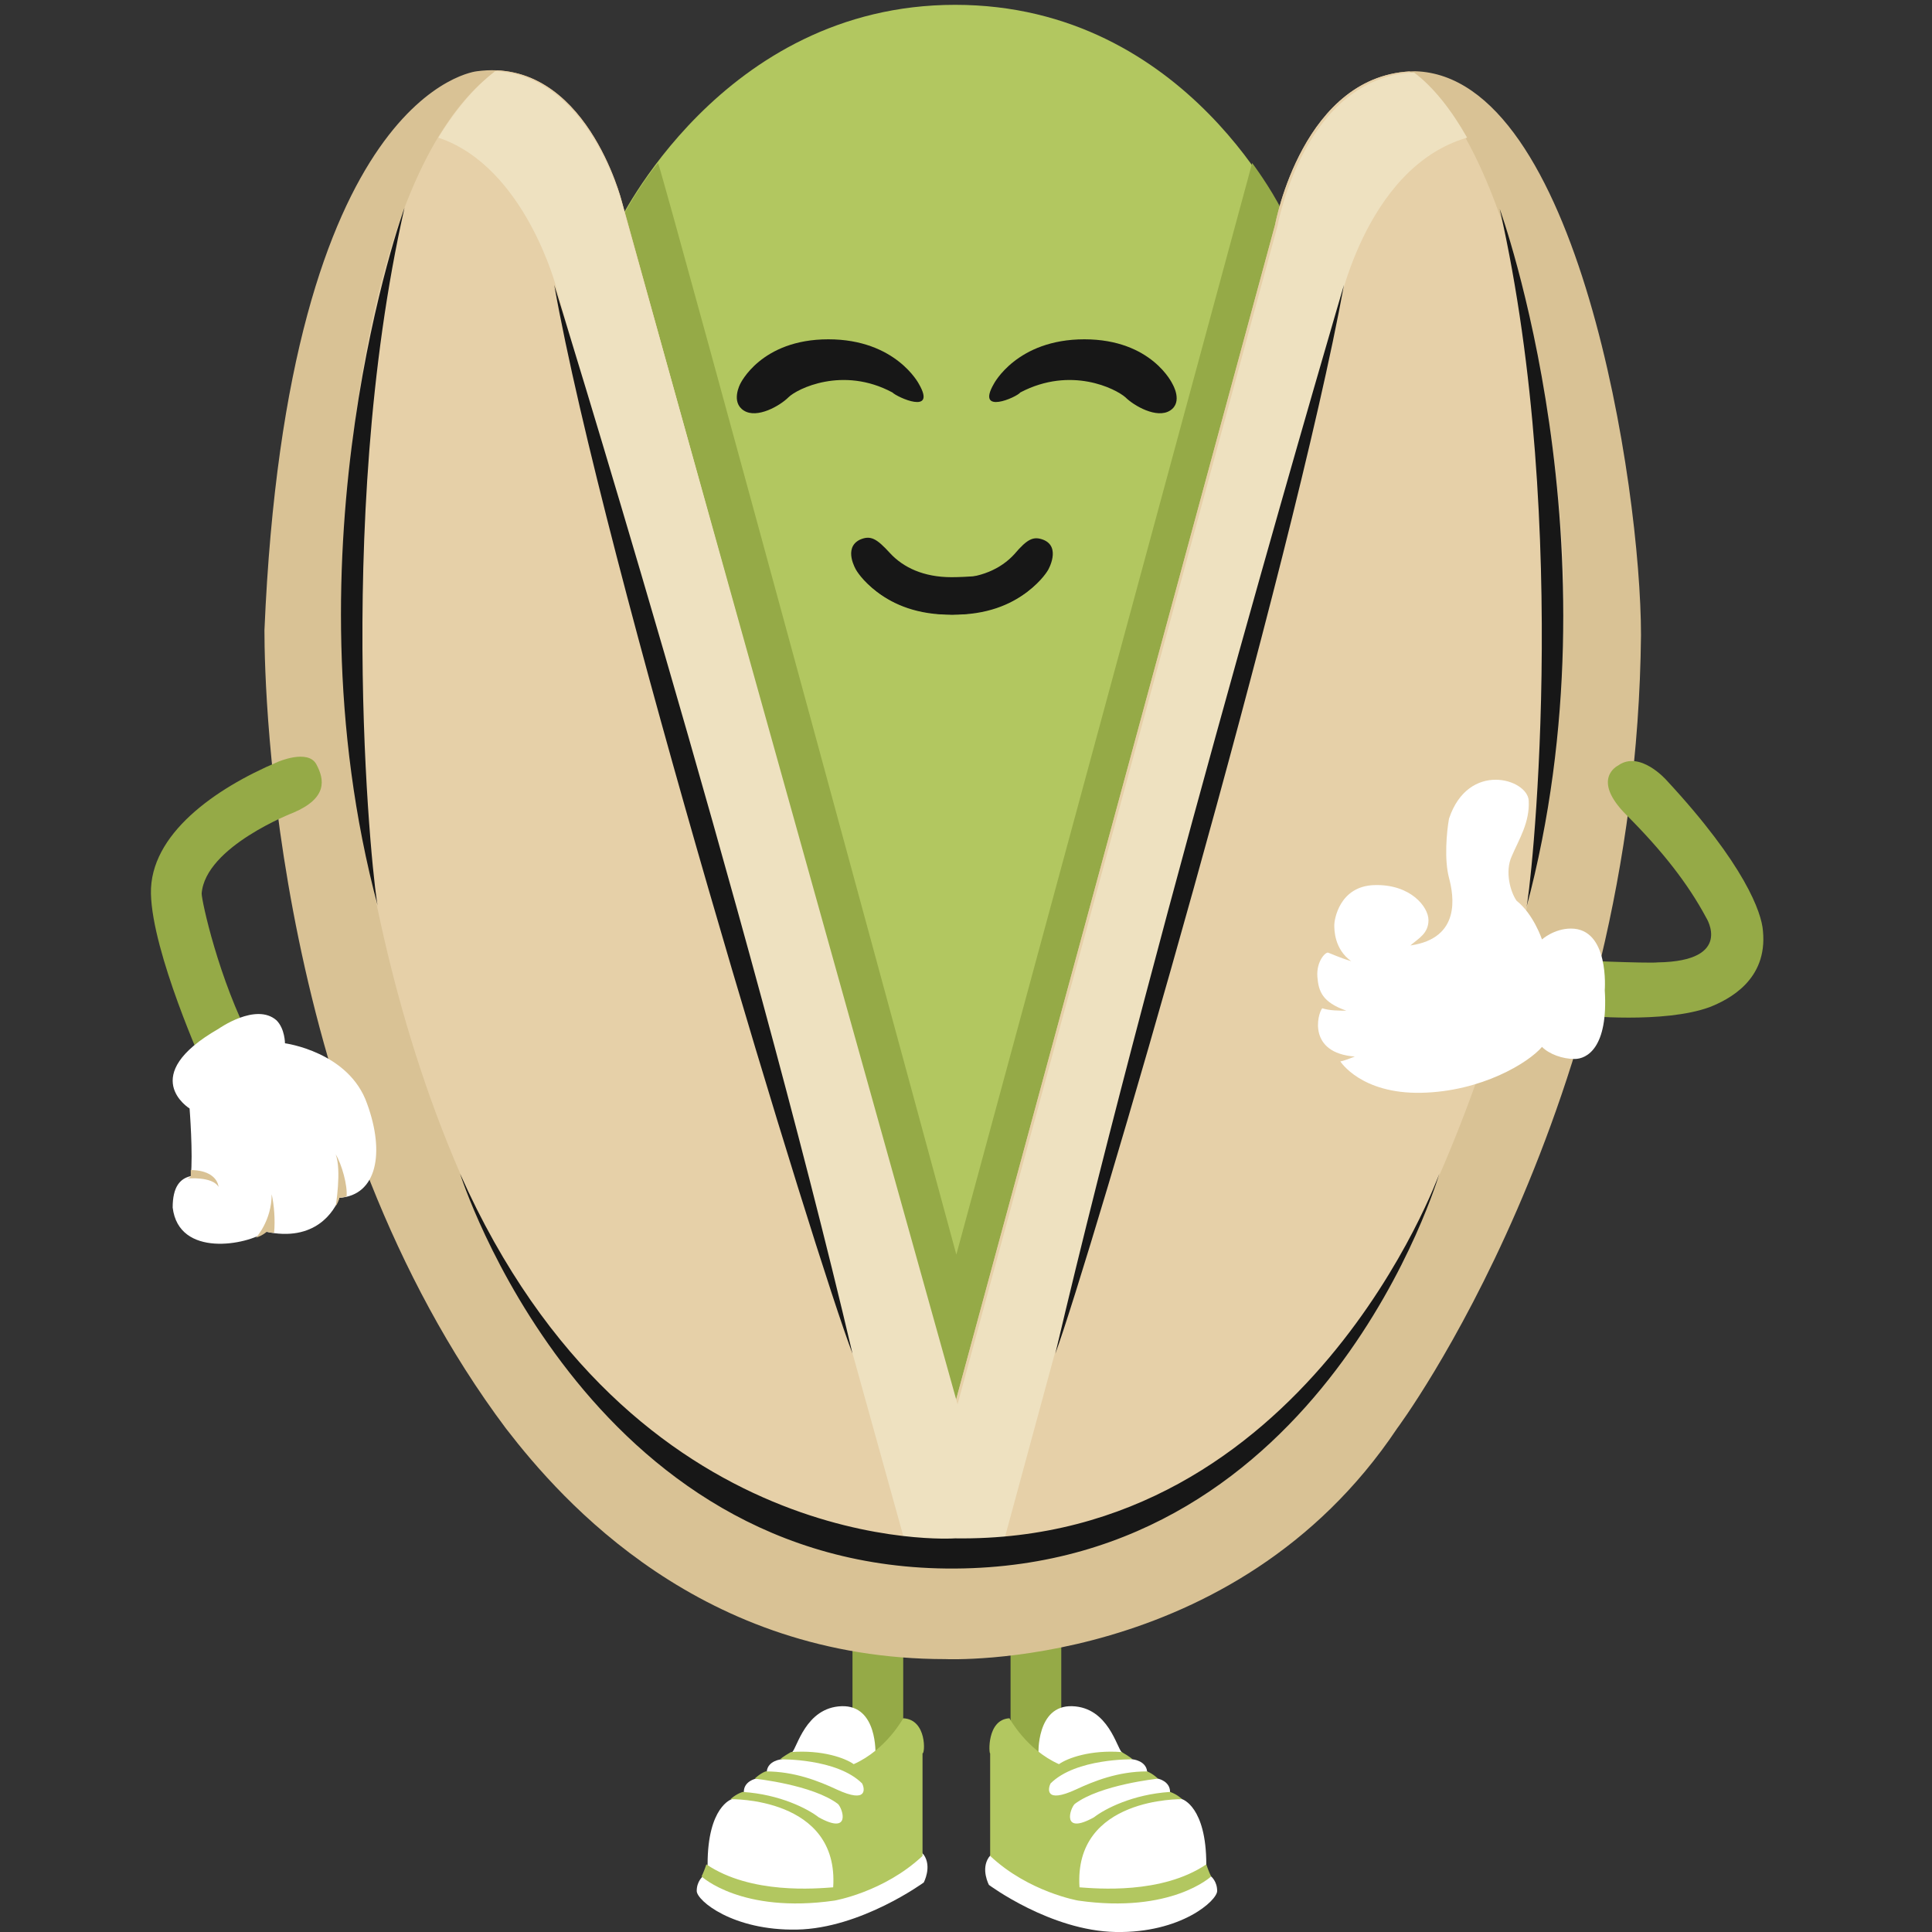 <?xml version="1.0" encoding="utf-8"?>
<!-- Generator: Adobe Illustrator 25.4.1, SVG Export Plug-In . SVG Version: 6.00 Build 0)  -->
<svg version="1.1" id="Слой_1" xmlns="http://www.w3.org/2000/svg" xmlns:xlink="http://www.w3.org/1999/xlink" x="0px" y="0px"
	 viewBox="0 0 16 16" style="enable-background:new 0 0 16 16;" xml:space="preserve">
<rect x="0" y="0" width="16" height="16" fill="#333333" stroke="none"/>
<style type="text/css">
	.st0{fill:none;}
	.st1{display:none;fill:#171717;}
	.st2{fill:#866125;}
	.st3{fill:none;stroke:#95AA47;stroke-width:35;stroke-miterlimit:10;}
	.st4{fill:#95AA47;}
	.st5{fill:#FFFFFF;}
	.st6{fill:#B2C760;}
	.st7{fill:#D9C295;}
	.st8{clip-path:url(#SVGID_00000169532756411612138980000001181138601545535920_);fill:#E6D0A8;}
	.st9{fill:#EEE1C0;}
	.st10{fill:#171717;}
	.st11{display:none;}
	.st12{display:inline;fill:#171717;}
	.st13{display:inline;}
	.st14{display:none;fill:#E6D0A8;}
</style>
<rect x="41.52" y="-0.31" class="st0" width="1.25" height="2.33"/>
<rect x="40.59" y="4.7" class="st1" width="1.36" height="1.5"/>
<path class="st2" d="M52.05,0.44"/>
<path class="st3" d="M57.66,2.09"/>
<rect x="25.68" y="-13.95" class="st1" width="51.93" height="36.64"/>
<g>
	<g>
		<g>
			<rect x="7.06" y="13.35" class="st4" width="0.42" height="1.36"/>
			<path class="st5" d="M7.25,14.53c0,0,0.02-0.41-0.28-0.4s-0.37,0.35-0.41,0.38c-0.04,0.05-0.09,0.06-0.09,0.06
				s-0.11,0.01-0.12,0.1c-0.05,0.05-0.09,0.06-0.09,0.06s-0.1,0.02-0.1,0.11c-0.04,0.04-0.1,0.06-0.1,0.06s-0.2,0.06-0.2,0.54
				c0,0.07-0.04,0.1-0.04,0.1s-0.05,0.04-0.05,0.12s0.3,0.33,0.83,0.32s1.05-0.39,1.05-0.39s0.07-0.13,0-0.23
				C7.57,15.29,7.25,14.53,7.25,14.53z"/>
			<path class="st6" d="M7.48,14.23c0,0-0.14,0.26-0.41,0.38c-0.07-0.05-0.26-0.12-0.52-0.1c-0.07,0.04-0.09,0.06-0.09,0.06
				s0.47-0.01,0.68,0.2c0.02,0.04,0.05,0.17-0.21,0.05c-0.15-0.07-0.35-0.15-0.59-0.15c-0.05,0.02-0.09,0.06-0.09,0.06
				s0.48,0.05,0.69,0.21c0.04,0.04,0.11,0.26-0.16,0.11c-0.09-0.07-0.32-0.19-0.63-0.21c-0.06,0.02-0.1,0.06-0.1,0.06
				s0.9-0.02,0.85,0.73c-0.14,0.01-0.68,0.06-1.05-0.19c-0.02,0.06-0.04,0.1-0.04,0.1s0.33,0.31,1.1,0.2c0,0,0.41-0.07,0.73-0.37
				c0-0.47,0-0.84,0-0.85C7.66,14.53,7.68,14.24,7.48,14.23z"/>
		</g>
		<g>
			
				<rect x="8.36" y="13.35" transform="matrix(-1 -4.754076e-11 4.754076e-11 -1 17.149 28.063)" class="st4" width="0.42" height="1.36"/>
			<path class="st5" d="M8.6,14.53c0,0-0.02-0.41,0.28-0.4s0.37,0.35,0.41,0.38c0.04,0.05,0.09,0.06,0.09,0.06s0.11,0.01,0.12,0.1
				c0.05,0.05,0.09,0.06,0.09,0.06s0.1,0.02,0.1,0.11c0.04,0.04,0.1,0.06,0.1,0.06s0.2,0.06,0.2,0.54c0,0.07,0.04,0.1,0.04,0.1
				s0.05,0.04,0.05,0.12S9.78,16.01,9.24,16s-1.05-0.39-1.05-0.39s-0.07-0.13,0-0.23C8.28,15.29,8.6,14.53,8.6,14.53z"/>
			<path class="st6" d="M8.36,14.23c0,0,0.14,0.26,0.41,0.38c0.07-0.05,0.26-0.12,0.52-0.1c0.07,0.04,0.09,0.06,0.09,0.06
				s-0.47-0.01-0.68,0.2c-0.02,0.04-0.05,0.17,0.21,0.05c0.15-0.07,0.35-0.15,0.59-0.15c0.05,0.02,0.09,0.06,0.09,0.06
				s-0.48,0.05-0.69,0.21c-0.04,0.04-0.11,0.26,0.16,0.11c0.09-0.07,0.32-0.19,0.63-0.21c0.06,0.02,0.1,0.06,0.1,0.06
				s-0.9-0.02-0.85,0.73c0.14,0.01,0.68,0.06,1.05-0.19c0.02,0.06,0.04,0.1,0.04,0.1s-0.33,0.31-1.1,0.2c0,0-0.41-0.07-0.73-0.37
				c0-0.47,0-0.84,0-0.85C8.19,14.53,8.17,14.24,8.36,14.23z"/>
		</g>
	</g>
	<g>
		<g>
			<path class="st6" d="M5.11,1.87c0,0,0.86-1.83,2.8-1.83s2.75,1.81,2.75,1.81c0.01-0.01-2.75,9.88-2.75,9.88L5.11,1.87z"/>
			<path class="st4" d="M5.17,1.77c0,0,0.13-0.24,0.28-0.42c0.08,0.23,2.47,9.04,2.47,9.04l2.45-9.04c0,0,0.15,0.2,0.25,0.4
				l-0.05,0.35l-0.15,0.41l-2.47,9.26L7.9,11.74c0,0-2.71-9.56-2.73-9.58C5.15,2.13,5.11,1.82,5.11,1.82L5.17,1.77z"/>
		</g>
		<g>
			<path class="st7" d="M7.91,11.62L5.15,1.67c0,0-0.3-1.2-1.2-1.08c0,0-1.57,0.15-1.76,4.63c0,0.56,0.09,4.06,2,6.61
				c0.47,0.61,1.62,1.91,3.64,1.91c0,0,2.39,0.11,3.74-1.91c0,0,1.98-2.65,2.02-6.57c0-1.23-0.52-4.63-1.87-4.67
				c-0.93,0.01-1.16,1.27-1.16,1.27L7.91,11.62z"/>
			<g>
				<defs>
					<path id="SVGID_1_" d="M7.91,11.62L5.15,1.67c0,0-0.3-1.2-1.2-1.08c0,0-1.57,0.15-1.76,4.63c0,0.56,0.09,4.06,2,6.61
						c0.47,0.61,1.62,1.91,3.64,1.91c0,0,2.39,0.11,3.74-1.91c0,0,1.98-2.65,2.02-6.57c0-1.23-0.52-4.63-1.87-4.67
						c-0.93,0.01-1.16,1.27-1.16,1.27L7.91,11.62z"/>
				</defs>
				<clipPath id="SVGID_00000128477455738859908350000000235450873006224785_">
					<use xlink:href="#SVGID_1_"  style="overflow:visible;"/>
				</clipPath>
				<path style="clip-path:url(#SVGID_00000128477455738859908350000000235450873006224785_);fill:#E6D0A8;" d="M7.91,10.96
					L5.45,1.49c0,0-0.27-1.14-1.06-1.03c0,0-1.39,0.14-1.56,4.41c0,0.53,0.08,3.87,1.78,6.29c0.42,0.58,1.44,1.82,3.23,1.82
					c0,0,2.12,0.11,3.32-1.81c0,0,1.76-2.53,1.79-6.26c0-1.17-0.46-4.41-1.66-4.45c-0.83,0.01-1.03,1.21-1.03,1.21L7.91,10.96z"/>
			</g>
			<path class="st9" d="M3.63,1.14c0.72,0.24,0.98,1.25,0.98,1.25l2.94,10.58c0.1,0.01,0.2,0.01,0.3,0.01c0,0,0.16,0.01,0.41-0.02
				l2.81-10.35c0,0,0.22-1.22,1.08-1.47c-0.13-0.23-0.28-0.42-0.44-0.54c-0.91,0.04-1.13,1.27-1.13,1.27l-2.65,9.76L5.15,1.68
				c0,0-0.27-1.06-1.05-1.09C3.97,0.69,3.8,0.86,3.63,1.14z"/>
		</g>
		<g>
			<g>
				<path class="st10" d="M3.81,9.72c0,0,1.04,3.29,4.1,3.27c3.06-0.02,4.01-3.27,4.01-3.27s-1.1,3.06-4.01,3.02
					C7.91,12.74,5.24,12.93,3.81,9.72z"/>
				<path class="st10" d="M3.35,1.72c0,0-1.02,2.8-0.22,5.79C3.1,7.44,2.75,4.37,3.35,1.72z"/>
				<path class="st10" d="M12.42,1.73c0,0,1.02,2.8,0.22,5.79C12.67,7.44,13.02,4.38,12.42,1.73z"/>
				<path class="st10" d="M4.59,2.36c0,0,1.61,5.19,2.47,8.85C6.76,10.43,5,4.67,4.59,2.36z"/>
				<path class="st10" d="M11.13,2.36c0,0-1.53,5.19-2.39,8.85C9.03,10.42,10.71,4.67,11.13,2.36z"/>
			</g>
			<path class="st10" d="M7.61,3.18c0,0-0.19-0.37-0.75-0.37S6.13,3.18,6.13,3.18S6.05,3.33,6.16,3.4c0.11,0.07,0.3-0.04,0.37-0.11
				s0.45-0.26,0.86-0.04C7.43,3.29,7.76,3.44,7.61,3.18z"/>
			<path class="st10" d="M8.23,3.18c0,0,0.19-0.37,0.75-0.37s0.73,0.37,0.73,0.37S9.8,3.33,9.69,3.4s-0.3-0.04-0.37-0.11
				C9.24,3.22,8.87,3.03,8.45,3.25C8.42,3.29,8.08,3.44,8.23,3.18z"/>
			<g>
				<path class="st10" d="M7.1,4.72c0,0,0.2,0.38,0.79,0.37s0.79-0.37,0.79-0.37s0.11-0.19-0.04-0.25C8.56,4.44,8.51,4.46,8.4,4.59
					c-0.11,0.12-0.28,0.2-0.51,0.2C7.67,4.78,7.1,4.72,7.1,4.72z"/>
				<path class="st10" d="M8.67,4.72c0,0-0.2,0.38-0.79,0.37S7.09,4.72,7.09,4.72S6.98,4.54,7.12,4.47
					c0.09-0.04,0.14-0.01,0.25,0.11c0.11,0.12,0.28,0.2,0.51,0.2S8.67,4.72,8.67,4.72z"/>
			</g>
		</g>
	</g>
	<g>
		<path class="st4" d="M13.8,6.46c0,0-0.22-0.25-0.4-0.12c0,0-0.23,0.11,0.07,0.41s0.51,0.57,0.66,0.85c0,0,0.23,0.36-0.4,0.37
			c-0.08,0.01-0.75-0.02-0.75-0.02l-0.02,0.19L13,8.21l0.1,0.2c0,0,0.68,0.07,1.06-0.07c0.15-0.06,0.48-0.22,0.44-0.63
			C14.59,7.56,14.45,7.16,13.8,6.46z"/>
		<path class="st4" d="M2.3,6.31c0,0,0.25-0.11,0.32,0.02s0.09,0.28-0.19,0.4c0,0-0.73,0.28-0.76,0.67c0,0.06,0.14,0.71,0.42,1.24
			c-0.31,0.2-0.4,0.2-0.4,0.2S1.26,7.89,1.25,7.4S1.78,6.53,2.3,6.31z"/>
		<g>
			<path class="st5" d="M1.81,8.52c0,0,0.31-0.22,0.48-0.07c0.07,0.07,0.07,0.19,0.07,0.19s0.53,0.07,0.68,0.5
				C3.19,9.55,3.12,9.9,2.81,9.92c-0.04,0.11-0.2,0.37-0.61,0.28c-0.15,0.11-0.72,0.22-0.77-0.2c0-0.17,0.06-0.24,0.15-0.26
				C1.6,9.56,1.57,9.18,1.57,9.18S1.13,8.91,1.81,8.52z"/>
			<g>
				<path class="st7" d="M2.78,9.99c0,0,0.05-0.3,0-0.43c0.05,0.08,0.1,0.26,0.09,0.35C2.82,9.92,2.81,9.92,2.81,9.92
					S2.81,9.94,2.78,9.99z"/>
				<path class="st7" d="M2.12,10.25c0,0,0.13-0.14,0.13-0.36c0.02,0.09,0.03,0.21,0.02,0.32c-0.03,0-0.06-0.01-0.06-0.01
					S2.18,10.23,2.12,10.25z"/>
				<path class="st7" d="M1.55,9.76c0,0,0.21-0.02,0.26,0.07C1.8,9.75,1.72,9.69,1.58,9.69v0.05C1.58,9.74,1.58,9.75,1.55,9.76z"/>
			</g>
		</g>
		<path class="st5" d="M13.29,8.2c0,0,0.04-0.51-0.28-0.51c-0.14,0-0.24,0.09-0.24,0.09s-0.07-0.21-0.21-0.32
			c-0.05-0.07-0.1-0.24-0.04-0.37c0.06-0.14,0.15-0.28,0.14-0.46s-0.5-0.33-0.66,0.15c-0.02,0.11-0.04,0.34,0,0.49
			c0.04,0.15,0.1,0.5-0.32,0.56c0.07-0.06,0.15-0.1,0.15-0.21s-0.15-0.3-0.45-0.29c-0.29,0.01-0.33,0.29-0.33,0.33s0,0.2,0.14,0.3
			C11.09,7.93,11.03,7.9,11,7.89c-0.02-0.01-0.1,0.07-0.09,0.2c0.01,0.12,0.04,0.21,0.24,0.28c-0.06,0-0.14,0-0.2-0.02
			c-0.04,0.05-0.12,0.37,0.27,0.4c-0.1,0.04-0.12,0.04-0.12,0.04s0.17,0.27,0.67,0.26s0.89-0.25,1-0.38c0.06,0.06,0.17,0.1,0.27,0.1
			S13.32,8.68,13.29,8.2z"/>
	</g>
</g>
<g class="st11">
	<path class="st12" d="M5.47,1.93L5.16,1.76C5.2,1.69,6.16,0,7.93,0c0.03,0,0.05,0,0.08,0c0.82,0.02,1.96,0.33,2.75,1.65l0.01,0.02
		l-0.31,0.19l-0.01-0.02C9.88,0.89,9.06,0.4,8,0.36C6.4,0.32,5.48,1.92,5.47,1.93z"/>
	<path class="st12" d="M8.01,13.9c-0.05,0-0.08,0-0.09,0c0,0,0,0,0,0c-1.46,0-2.72-0.66-3.73-1.96C2.23,9.34,2.18,5.71,2.18,5.3
		c0.19-4.54,1.83-4.75,1.9-4.76c0.82-0.1,1.26,0.74,1.37,1.21L8,10.95l2.45-9.01c0.02-0.13,0.29-1.38,1.32-1.4
		c1.53,0.04,2.03,3.58,2.03,4.8c-0.04,3.85-1.91,6.44-2.03,6.6C10.53,13.79,8.47,13.9,8.01,13.9z M4.2,0.9c-0.03,0-0.06,0-0.09,0.01
		c-0.02,0-1.4,0.24-1.58,4.41c0,0.39,0.05,3.9,1.94,6.41c0.94,1.2,2.1,1.82,3.45,1.82c0.03,0,2.29,0.08,3.54-1.8l0.01-0.01
		c0.02-0.03,1.92-2.62,1.96-6.39c0-1.31-0.57-4.4-1.67-4.43C11.01,0.92,10.81,2,10.8,2.01l0,0.02L8.01,12.31L5.1,1.84
		C5.1,1.83,4.85,0.9,4.2,0.9z"/>
	<g class="st13">
		<g>
			<path class="st10" d="M3.86,9.75c0,0,1.03,3.26,4.05,3.23c3.03-0.02,3.97-3.23,3.97-3.23s-1.09,3.02-3.97,2.98
				C7.91,12.74,5.27,12.92,3.86,9.75z"/>
			<path class="st10" d="M3.41,1.85c0,0-1,2.77-0.22,5.72C3.16,7.49,2.81,4.47,3.41,1.85z"/>
			<path class="st10" d="M12.37,1.85c0,0,1,2.77,0.22,5.72C12.62,7.5,12.97,4.47,12.37,1.85z"/>
			<path class="st10" d="M4.63,2.47c0,0,1.59,5.13,2.44,8.75C6.77,10.45,5.04,4.76,4.63,2.47z"/>
			<path class="st10" d="M11.09,2.47c0,0-1.51,5.12-2.36,8.74C9.02,10.44,10.68,4.76,11.09,2.47z"/>
		</g>
		<path class="st10" d="M7.62,3.29c0,0-0.18-0.37-0.74-0.37S6.16,3.29,6.16,3.29S6.07,3.43,6.18,3.51s0.3-0.04,0.37-0.11
			C6.62,3.32,6.99,3.14,7.4,3.36C7.44,3.4,7.77,3.54,7.62,3.29z"/>
		<path class="st10" d="M8.23,3.29c0,0,0.18-0.37,0.74-0.37s0.73,0.37,0.73,0.37s0.09,0.15-0.02,0.22S9.37,3.47,9.3,3.4
			S8.86,3.14,8.45,3.36C8.41,3.4,8.08,3.54,8.23,3.29z"/>
		<g>
			<path class="st10" d="M7.11,4.81c0,0,0.2,0.38,0.78,0.37s0.78-0.37,0.78-0.37s0.11-0.18-0.04-0.25C8.55,4.53,8.5,4.55,8.39,4.68
				c-0.11,0.12-0.28,0.2-0.5,0.2S7.11,4.81,7.11,4.81z"/>
			<path class="st10" d="M8.67,4.81c0,0-0.2,0.38-0.78,0.37S7.1,4.81,7.1,4.81S6.99,4.63,7.14,4.57c0.09-0.04,0.13-0.01,0.25,0.11
				s0.28,0.2,0.5,0.2S8.67,4.81,8.67,4.81z"/>
		</g>
	</g>
	<g class="st13">
		<path class="st10" d="M7.58,14.21c0,0-0.13,0.26-0.4,0.38c-0.07-0.05-0.26-0.12-0.51-0.1c-0.07,0.04-0.09,0.06-0.09,0.06
			s0.46-0.01,0.67,0.2c0.02,0.04,0.05,0.17-0.21,0.05c-0.15-0.07-0.34-0.15-0.59-0.15c-0.05,0.02-0.09,0.06-0.09,0.06
			s0.48,0.05,0.69,0.21c0.04,0.04,0.11,0.26-0.16,0.11c-0.09-0.07-0.32-0.18-0.62-0.21c-0.06,0.02-0.1,0.06-0.1,0.06
			s0.89-0.02,0.84,0.72c-0.13,0.01-0.67,0.06-1.04-0.18c-0.02,0.06-0.04,0.1-0.04,0.1s0.33,0.31,1.09,0.2c0,0,0.4-0.07,0.72-0.37
			c0-0.46,0-0.83,0-0.84C7.75,14.5,7.78,14.22,7.58,14.21z"/>
		<path class="st10" d="M8.45,14.21c0,0,0.13,0.26,0.4,0.38c0.07-0.05,0.26-0.12,0.51-0.1c0.07,0.04,0.09,0.06,0.09,0.06
			s-0.46-0.01-0.67,0.2c-0.02,0.04-0.05,0.17,0.21,0.05c0.15-0.07,0.34-0.15,0.59-0.15c0.05,0.02,0.09,0.06,0.09,0.06
			s-0.48,0.05-0.69,0.21c-0.04,0.04-0.11,0.26,0.16,0.11c0.09-0.07,0.32-0.18,0.62-0.21c0.06,0.02,0.1,0.06,0.1,0.06
			s-0.89-0.02-0.84,0.72c0.13,0.01,0.67,0.06,1.04-0.18c0.02,0.06,0.04,0.1,0.04,0.1S9.76,15.82,9,15.71c0,0-0.4-0.07-0.72-0.37
			c0-0.46,0-0.83,0-0.84C8.28,14.5,8.25,14.22,8.45,14.21z"/>
		<path class="st10" d="M6.61,16c-0.29,0-0.54-0.1-0.67-0.22c-0.04-0.03-0.09-0.09-0.09-0.14c0-0.11,0.07-0.15,0.1-0.17
			c-0.05-0.23-0.03-0.4,0.07-0.52c0.06-0.08,0.14-0.11,0.19-0.12c-0.01-0.03-0.01-0.05,0-0.07c0.03-0.06,0.13-0.09,0.2-0.1
			c-0.01-0.02-0.01-0.03,0-0.05c0.02-0.07,0.12-0.1,0.2-0.12c0.02,0,0.03-0.01,0.05-0.01c0.03-0.14,0.17-0.4,0.43-0.4
			c0,0,0.01,0,0.01,0c0.29,0.01,0.29,0.47,0.29,0.53c0.05,0.17,0.18,0.59,0.3,0.65c0.09,0.05,0.11,0.11,0.12,0.16
			c0.01,0.08-0.02,0.15-0.05,0.18c-0.31,0.22-0.64,0.35-1.03,0.39C6.7,15.99,6.66,16,6.61,16z M7.1,14.14
			c-0.23,0-0.35,0.26-0.37,0.36l0,0.01l-0.01,0.01c-0.01,0.02-0.03,0.02-0.08,0.04c-0.05,0.01-0.15,0.04-0.16,0.07
			c0,0.01,0.01,0.03,0.02,0.03l0.05,0.05l-0.07,0c-0.03,0-0.17,0.03-0.19,0.07c-0.01,0.01,0.01,0.03,0.02,0.04l0.05,0.06l-0.08,0
			c0,0-0.12,0.01-0.2,0.11c-0.08,0.1-0.1,0.27-0.05,0.48l0,0.02l-0.01,0.01C6.02,15.52,6.01,15.52,6,15.53
			c-0.03,0.02-0.07,0.04-0.07,0.11c0,0.02,0.02,0.05,0.07,0.09c0.14,0.12,0.42,0.23,0.74,0.19c0.38-0.04,0.7-0.16,1-0.38
			c0.01-0.01,0.03-0.06,0.03-0.12c-0.01-0.05-0.03-0.08-0.08-0.11c-0.17-0.09-0.32-0.64-0.34-0.7l0,0l0,0c0,0,0.01-0.46-0.23-0.47
			C7.11,14.14,7.11,14.14,7.1,14.14z"/>
		<path class="st10" d="M9.41,16c-0.04,0-0.09,0-0.13-0.01c-0.39-0.04-0.73-0.17-1.03-0.39c-0.03-0.03-0.06-0.1-0.05-0.18
			c0.01-0.05,0.03-0.11,0.12-0.16c0.12-0.06,0.26-0.49,0.3-0.65c0-0.06,0-0.52,0.29-0.53c0,0,0.01,0,0.01,0
			c0.26,0,0.4,0.26,0.43,0.4c0.01,0,0.03,0.01,0.05,0.01c0.08,0.02,0.18,0.05,0.2,0.12c0,0.02,0,0.03,0,0.05
			c0.06,0.01,0.17,0.04,0.2,0.1c0.01,0.02,0.01,0.04,0,0.07c0.05,0.01,0.13,0.04,0.19,0.12c0.09,0.12,0.12,0.29,0.07,0.52
			c0.03,0.02,0.11,0.06,0.1,0.17c0,0.05-0.05,0.11-0.09,0.14C9.95,15.89,9.7,16,9.41,16z M8.92,14.14c0,0-0.01,0-0.01,0
			c-0.23,0.01-0.23,0.46-0.23,0.47l0,0l0,0c-0.02,0.06-0.17,0.61-0.34,0.7c-0.05,0.03-0.08,0.06-0.08,0.11
			c-0.01,0.06,0.02,0.11,0.03,0.12c0.29,0.21,0.62,0.33,0.99,0.37c0.32,0.03,0.61-0.07,0.74-0.19c0.05-0.04,0.07-0.08,0.07-0.09
			c0-0.07-0.04-0.09-0.07-0.11c-0.01-0.01-0.02-0.01-0.03-0.02l-0.01-0.01l0-0.02c0.05-0.22,0.03-0.38-0.05-0.48
			c-0.08-0.1-0.19-0.11-0.2-0.11l-0.08,0l0.05-0.06c0.01-0.01,0.02-0.03,0.02-0.04c-0.02-0.04-0.16-0.07-0.19-0.07l-0.07,0
			l0.05-0.05c0.01-0.01,0.02-0.02,0.02-0.03c-0.01-0.03-0.11-0.06-0.16-0.07c-0.05-0.01-0.07-0.02-0.08-0.04l-0.01-0.01l0-0.01
			C9.27,14.41,9.16,14.14,8.92,14.14z"/>
		<path class="st10" d="M8.45,13.6h0.42c0,0,0.01,0.53,0,0.52c-0.01-0.01-0.1,0.07-0.1,0.07s-0.06,0.1-0.06,0.1
			s-0.04,0.16-0.05,0.17c-0.01,0.01-0.08,0.03-0.08,0.03l-0.13-0.15v-0.12V13.6z"/>
		<path class="st10" d="M7.59,13.6H7.17c0,0-0.01,0.53,0,0.52s0.1,0.07,0.1,0.07s0.06,0.1,0.06,0.1s0.04,0.16,0.05,0.17
			c0.01,0.01,0.08,0.03,0.08,0.03l0.13-0.15v-0.12V13.6z"/>
	</g>
	<g class="st13">
		<path class="st10" d="M13.73,6.53c0,0-0.22-0.24-0.39-0.12c0,0-0.23,0.1,0.07,0.41c0.29,0.31,0.5,0.56,0.65,0.84
			c0,0,0.23,0.36-0.4,0.37c-0.08,0.01-0.74-0.01-0.74-0.01L12.89,8.2l0.05,0.05l0.1,0.2c0,0,0.67,0.07,1.05-0.07
			c0.15-0.06,0.47-0.22,0.44-0.62C14.52,7.61,14.37,7.22,13.73,6.53z"/>
		<path class="st10" d="M2.37,6.38c0,0,0.24-0.11,0.32,0.02C2.76,6.54,2.77,6.68,2.5,6.79c0,0-0.72,0.28-0.75,0.66
			c0,0.06,0.13,0.7,0.42,1.22c-0.31,0.2-0.39,0.2-0.39,0.2S1.34,7.94,1.33,7.45S1.86,6.6,2.37,6.38z"/>
		<path class="st10" d="M13.23,8.25c0,0,0.04-0.5-0.28-0.5c-0.13,0-0.23,0.09-0.23,0.09s-0.07-0.21-0.21-0.32
			c-0.05-0.07-0.1-0.23-0.04-0.37c0.06-0.13,0.15-0.28,0.13-0.45c-0.01-0.17-0.49-0.33-0.65,0.15c-0.02,0.11-0.04,0.33,0,0.49
			c0.04,0.15,0.1,0.49-0.32,0.55c0.07-0.06,0.15-0.1,0.15-0.21s-0.15-0.29-0.44-0.29c-0.29,0.01-0.33,0.29-0.33,0.32
			s0,0.2,0.13,0.29c-0.1-0.02-0.16-0.05-0.18-0.06c-0.02-0.01-0.1,0.07-0.09,0.2c0.01,0.12,0.04,0.21,0.23,0.28
			c-0.06,0-0.13,0-0.2-0.02c-0.04,0.05-0.12,0.37,0.27,0.39c-0.1,0.04-0.12,0.04-0.12,0.04s0.17,0.27,0.66,0.26s0.88-0.24,0.99-0.38
			c0.06,0.06,0.17,0.1,0.27,0.1C13.09,8.8,13.26,8.73,13.23,8.25z"/>
		<path class="st10" d="M1.88,8.57c0,0,0.32-0.22,0.48-0.07c0.05,0.03,0.08,0.15,0.07,0.18C2.51,8.69,2.95,8.77,3.08,9.1
			s0.11,0.4,0.1,0.46c-0.01,0.1,0.03,0.3-0.24,0.37C2.92,9.82,2.91,9.75,2.84,9.59c0.02,0.1,0.03,0.3,0,0.42
			c-0.03,0.05-0.17,0.27-0.51,0.22c0-0.07,0.01-0.25-0.02-0.32c-0.01,0.09-0.02,0.24-0.13,0.35c-0.09,0.03-0.5,0.18-0.65-0.15
			C1.5,10.02,1.49,9.85,1.63,9.79c0.06,0,0.19-0.01,0.25,0.07C1.86,9.81,1.82,9.72,1.66,9.72c0-0.1-0.01-0.5-0.01-0.5
			s-0.1-0.05-0.14-0.16C1.51,9.06,1.42,8.8,1.88,8.57z"/>
	</g>
</g>
<rect x="-775.3" y="-693.94" class="st14" width="595.28" height="421.89"/>
</svg>
